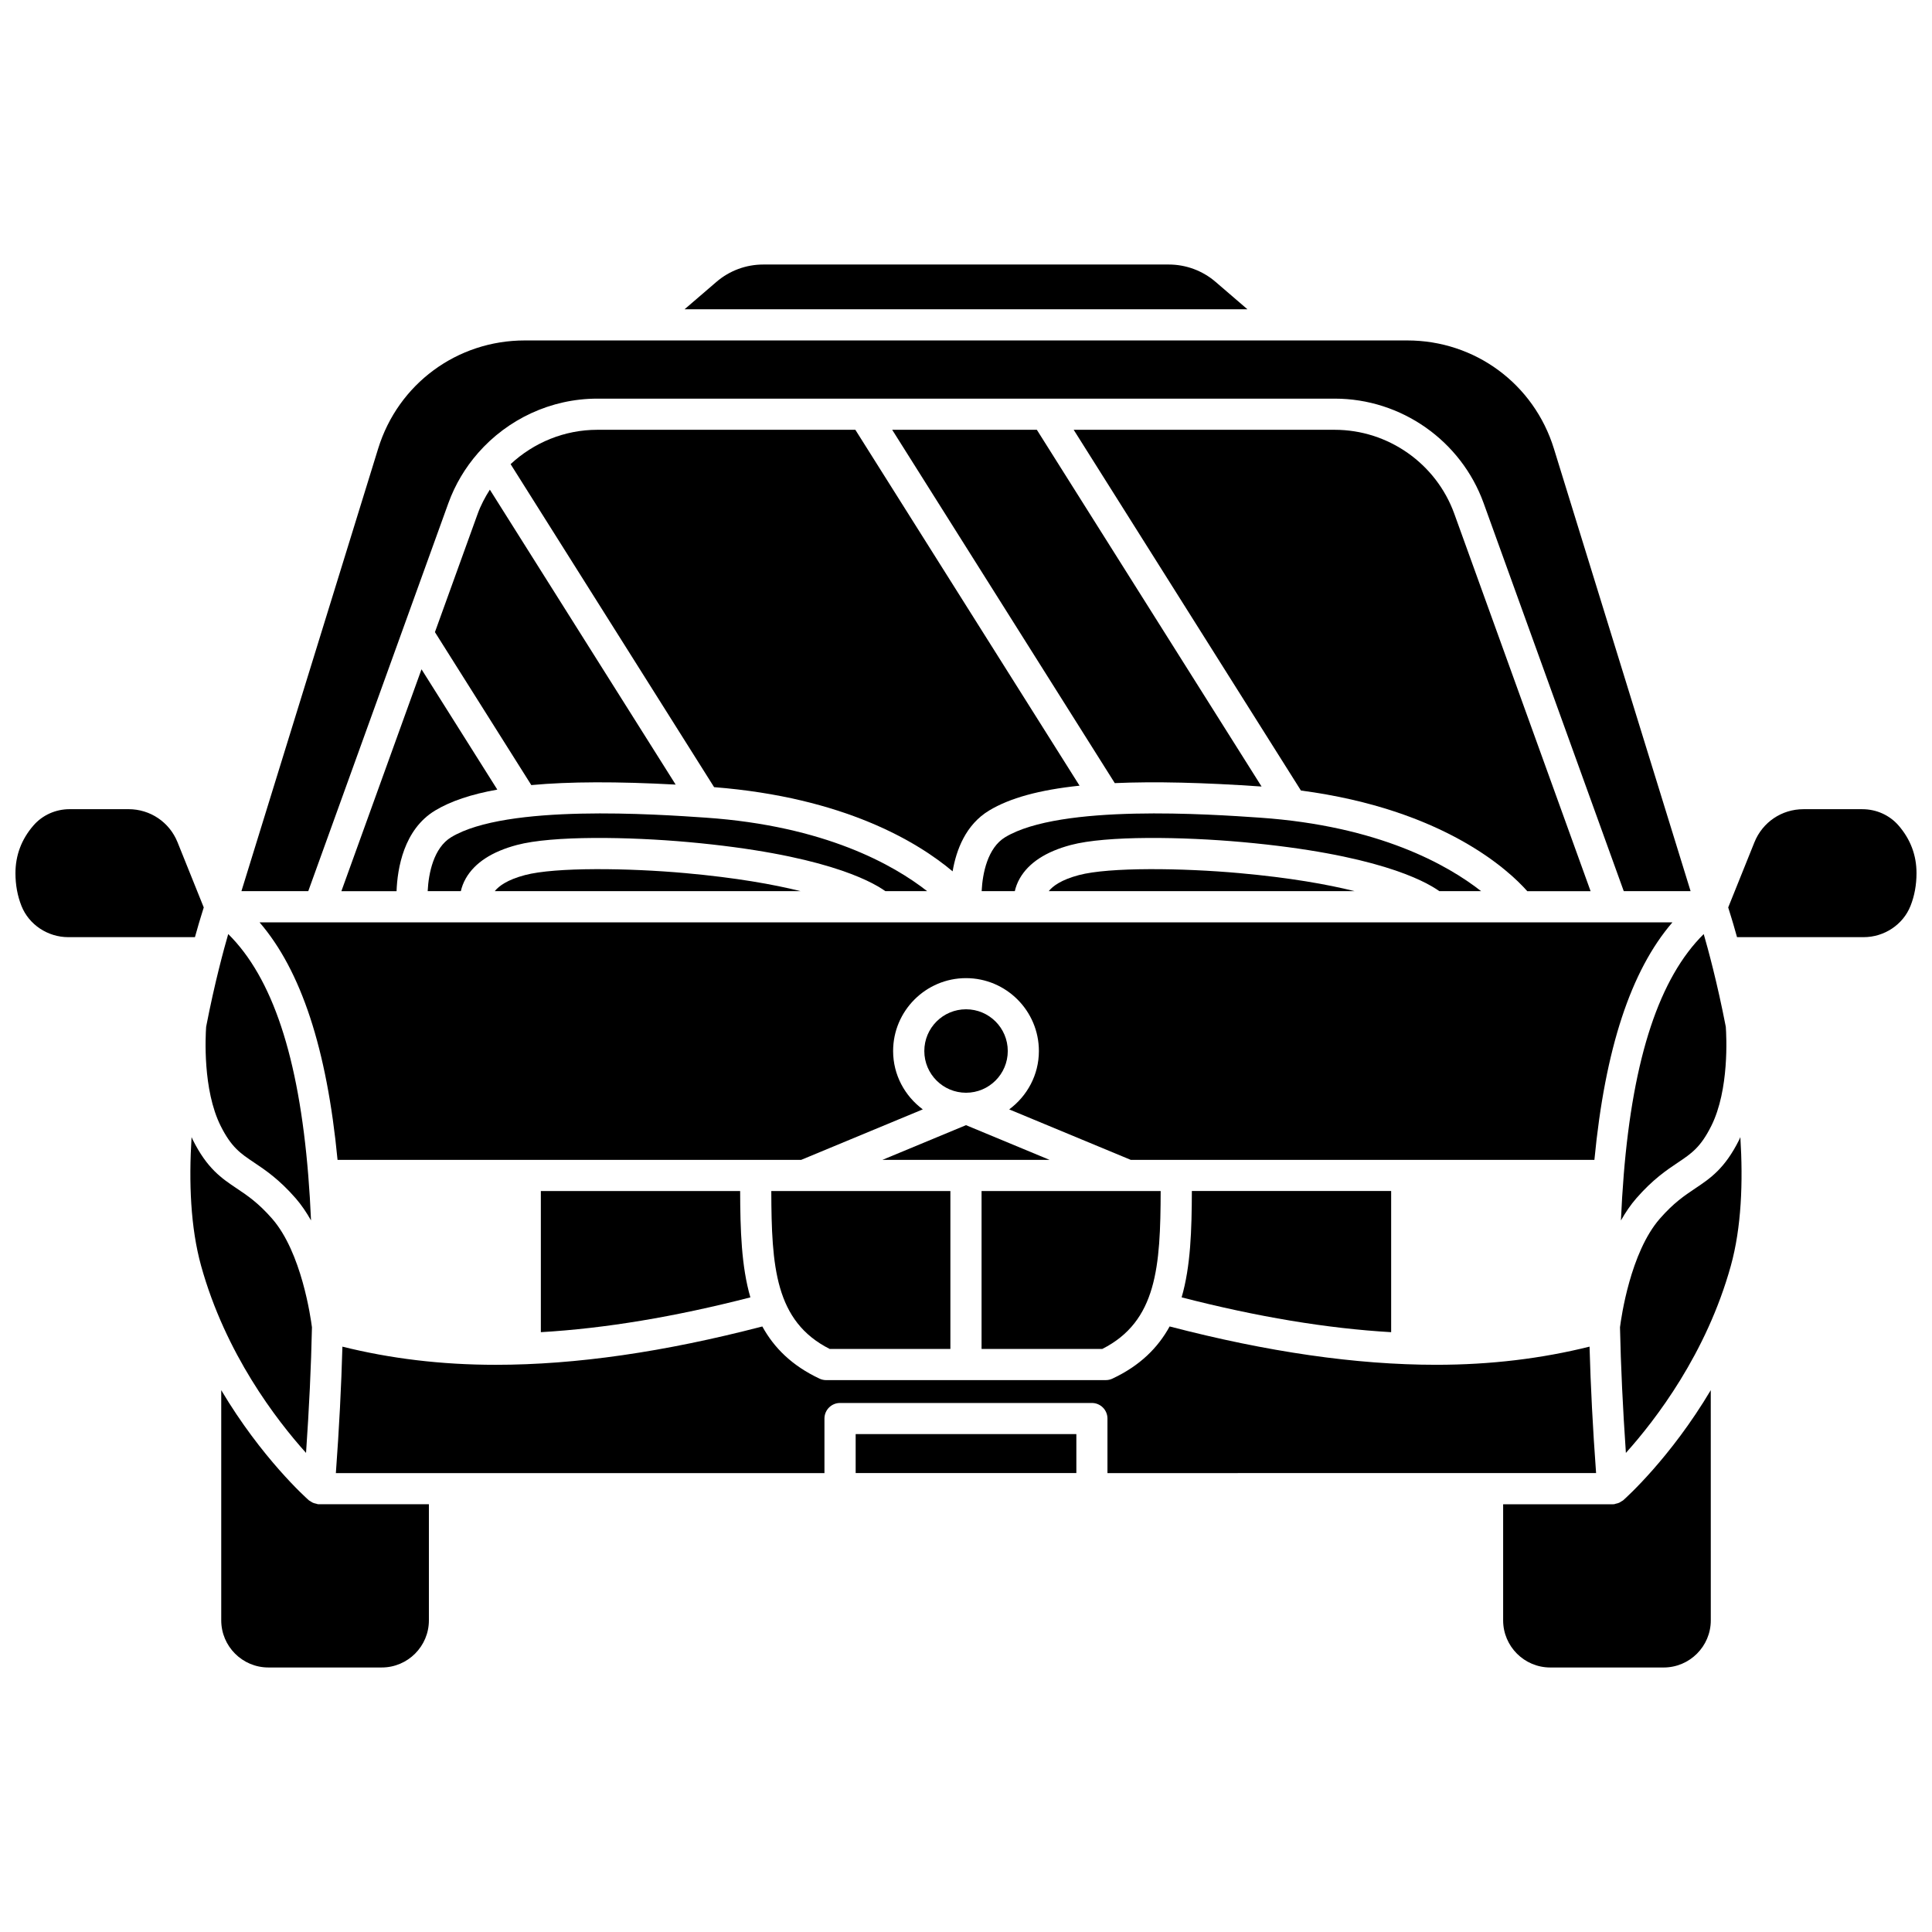 <?xml version="1.0" encoding="UTF-8"?>
<!-- Uploaded to: SVG Repo, www.svgrepo.com, Generator: SVG Repo Mixer Tools -->
<svg width="800px" height="800px" version="1.1" viewBox="144 144 512 512" xmlns="http://www.w3.org/2000/svg">
 <defs>
  <clipPath id="b">
   <path d="m601 358h50.902v35h-50.902z"/>
  </clipPath>
  <clipPath id="a">
   <path d="m148.09 358h49.906v35h-49.906z"/>
  </clipPath>
 </defs>
 <path d="m287.33 497.04c17.023-0.992 35.473-4.062 55.527-9.223-2.391-8.242-2.676-17.852-2.711-28.184h-52.816z"/>
 <path d="m451.59 459.64h-8.723-0.012-0.008-38.723v41.852h31.977c14.508-7.32 15.43-21.883 15.488-41.852z"/>
 <path d="m536.52 380.17c-8.902-6.973-27.082-17.289-58.629-19.48-13.066-0.898-52.828-3.668-67.5 5.172-4.656 2.809-6.016 9.562-6.242 14.305h8.785c0.246-1.062 0.645-2.207 1.324-3.391 2.352-4.109 6.902-7.086 13.523-8.844 9.453-2.516 29.645-2.191 45.453-0.77 35.039 3.168 48.125 10.098 52.203 13l11.082-0.004z"/>
 <path d="m429.91 375.91c-4.652 1.234-6.891 2.891-7.984 4.254h81.055c-7.25-1.801-17.098-3.562-30.48-4.773-15.066-1.363-34.531-1.625-42.59 0.52z"/>
 <path d="m380.44 257.9 58.988 93.633c10.602-0.465 23.422-0.164 38.902 0.906l-59.555-94.539z"/>
 <path d="m411.07 422.53c0 6.109-4.953 11.059-11.059 11.059-6.109 0-11.059-4.949-11.059-11.059s4.949-11.059 11.059-11.059c6.106 0 11.059 4.949 11.059 11.059"/>
 <path d="m587.21 388.43h-15.789-0.012-0.012-47.402-0.016-107.09-0.016-0.012-39.68-0.016-107.09-0.016-0.012-57.266c11.008 12.781 17.844 33.484 20.672 62.949h122.86l32.234-13.383c-4.742-3.523-7.863-9.117-7.863-15.465 0-10.648 8.668-19.316 19.316-19.316 10.648 0 19.316 8.668 19.316 19.316 0 6.352-3.121 11.945-7.867 15.469l32.223 13.379h122.86c2.832-29.469 9.668-50.164 20.68-62.949z"/>
 <path d="m302.28 257.9c-8.699 0-16.848 3.402-22.965 9.102l53.93 85.602c34.469 2.719 53.941 14.527 63.207 22.312 0.965-5.66 3.461-12.375 9.684-16.125 5.465-3.297 13.289-5.461 23.957-6.578l-59.414-94.312z"/>
 <path d="m574.3 455.51c0 0.012-0.008 0.023-0.008 0.039-0.305 3.812-0.555 7.758-0.73 11.887 1.199-2.106 2.535-4.106 4.074-5.867 4.387-5.031 8.047-7.484 10.992-9.457 3.633-2.434 6.039-4.043 8.875-9.719 4.809-9.609 4.023-23.879 3.852-26.273-2.254-11.688-4.781-20.891-5.852-24.586-11.676 11.543-18.676 32.504-21.211 63.965 0.004-0.004 0.008 0.004 0.008 0.012z"/>
 <path d="m357.09 459.64h-8.688c0.059 19.977 0.98 34.535 15.488 41.852h31.973v-41.852h-38.738-0.035z"/>
 <path d="m400 442.18-22.148 9.195h44.293z"/>
 <path d="m512.67 497.04v-37.41h-52.816c-0.031 10.336-0.316 19.941-2.711 28.184 20.055 5.16 38.504 8.238 55.527 9.227z"/>
 <path d="m548.74 380.17h16.785l-36.121-100.02c-4.809-13.309-17.543-22.25-31.691-22.25h-69.176l60.223 95.598c37.98 5.019 55.254 21.312 59.98 26.668z"/>
 <path d="m370.76 524.05h58.484v10.324h-58.484z"/>
 <path d="m566.98 534.38c-0.875-11.879-1.445-23.031-1.734-33.508-12.637 3.144-26.102 4.812-40.637 4.812-21.258 0-44.703-3.406-70.645-10.16-3.113 5.664-7.848 10.395-15.164 13.828-0.551 0.262-1.148 0.391-1.754 0.391l-74.105 0.004c-0.605 0-1.207-0.133-1.754-0.391-7.316-3.438-12.051-8.164-15.164-13.828-25.938 6.75-49.387 10.16-70.645 10.16-14.531 0-28-1.668-40.637-4.812-0.289 10.477-0.859 21.625-1.734 33.508h129.48v-14.453c0-2.281 1.852-4.129 4.129-4.129h66.742c2.281 0 4.129 1.852 4.129 4.129v14.453z"/>
 <path d="m228.58 542.64c-0.105 0-0.215-0.004-0.32-0.012-0.164-0.012-0.301-0.098-0.457-0.133-0.309-0.062-0.605-0.129-0.891-0.258-0.215-0.094-0.395-0.223-0.59-0.355-0.148-0.098-0.328-0.156-0.461-0.277-0.727-0.637-12.535-11.207-23.23-29.195v61c0 6.883 5.602 12.488 12.488 12.488h30.055c6.883 0 12.488-5.602 12.488-12.488v-30.77h-29.082c0.004 0 0.004 0 0 0z"/>
 <g clip-path="url(#b)">
  <path d="m647.14 362.77c-2.383-2.75-5.879-4.324-9.602-4.324h-15.621c-5.738 0-10.832 3.441-12.977 8.766l-6.949 17.273 0.871 2.824c0.121 0.379 0.672 2.176 1.465 5.047h33.566c5.457 0 10.445-3.324 12.406-8.277 1.059-2.664 1.594-5.582 1.594-8.68 0.008-4.731-1.594-8.98-4.754-12.629z"/>
 </g>
 <path d="m574.14 541.61c-0.137 0.121-0.309 0.176-0.461 0.277-0.195 0.129-0.375 0.258-0.59 0.355-0.285 0.129-0.582 0.195-0.891 0.258-0.16 0.031-0.293 0.121-0.457 0.133-0.105 0.008-0.215 0.012-0.32 0.012h-29.074v30.77c0 6.883 5.602 12.488 12.488 12.488h30.055c6.883 0 12.488-5.602 12.488-12.488l-0.008-61.004c-10.699 17.992-22.504 28.559-23.23 29.199z"/>
 <path d="m226.67 495.75c-0.332-2.586-2.769-19.867-10.535-28.766-3.668-4.203-6.562-6.144-9.367-8.02-4.039-2.703-7.852-5.258-11.668-12.883-0.121-0.238-0.215-0.488-0.332-0.73-0.742 11.91-0.289 23.953 2.527 34.105 6.449 23.246 19.891 40.762 27.809 49.582 0.82-11.836 1.352-22.961 1.566-33.289z"/>
 <path d="m604.89 446.08c-3.816 7.629-7.629 10.18-11.668 12.883-2.805 1.875-5.699 3.816-9.367 8.02-7.789 8.93-10.211 26.172-10.539 28.762 0.215 10.324 0.75 21.453 1.562 33.293 7.918-8.82 21.359-26.34 27.809-49.582 2.816-10.156 3.269-22.195 2.527-34.105-0.109 0.242-0.203 0.496-0.324 0.73z"/>
 <path d="m234.47 380.17h14.621c0.227-5.992 1.887-16.348 10.23-21.379 4.098-2.469 9.531-4.301 16.469-5.539l-20.086-31.883z"/>
 <path d="m389.71 380.17c-8.902-6.973-27.082-17.289-58.629-19.48-13.07-0.898-52.832-3.668-67.5 5.172-4.656 2.809-6.016 9.562-6.242 14.305h8.785c0.246-1.062 0.645-2.207 1.324-3.391 2.352-4.109 6.902-7.086 13.523-8.844 9.453-2.516 29.645-2.191 45.453-0.77 35.039 3.168 48.125 10.098 52.203 13l11.082-0.004z"/>
 <path d="m270.59 280.16-11.328 31.359 25.539 40.535c10.117-0.938 22.73-0.965 38.254-0.129l-49.242-78.164c-1.266 2.008-2.398 4.109-3.223 6.398z"/>
 <path d="m283.1 375.91c-4.652 1.234-6.891 2.891-7.984 4.254h81.055c-7.25-1.801-17.098-3.562-30.48-4.773-15.066-1.363-34.527-1.625-42.59 0.52z"/>
 <g clip-path="url(#a)">
  <path d="m197.13 387.29 0.867-2.812-6.949-17.277c-2.144-5.324-7.234-8.762-12.977-8.762h-15.613c-3.723 0-7.219 1.578-9.602 4.328-3.16 3.648-4.762 7.898-4.762 12.633 0 3.098 0.535 6.016 1.594 8.68 1.965 4.953 6.949 8.277 12.406 8.277h33.566c0.797-2.883 1.348-4.684 1.469-5.066z"/>
 </g>
 <path d="m466.14 218.7c-3.445-2.965-7.848-4.598-12.398-4.598h-107.48c-4.551 0-8.953 1.633-12.398 4.598l-8.449 7.262h149.17z"/>
 <path d="m211.36 452.1c2.945 1.973 6.606 4.426 10.996 9.457 1.535 1.762 2.875 3.762 4.07 5.867-0.176-4.121-0.426-8.07-0.73-11.879 0-0.012-0.008-0.023-0.008-0.039 0-0.004 0.004-0.008 0.004-0.012-2.535-31.461-9.535-52.422-21.211-63.965-1.074 3.703-3.598 12.906-5.852 24.586-0.168 2.402-0.953 16.664 3.852 26.273 2.84 5.668 5.242 7.281 8.879 9.711z"/>
 <path d="m262.82 277.35c1.797-4.969 4.488-9.434 7.844-13.273 0.02-0.027 0.047-0.051 0.066-0.078 7.824-8.914 19.258-14.355 31.555-14.355h195.44c17.617 0 33.473 11.133 39.457 27.703l37.133 102.82h17.711l-36.23-117.29c-5.293-17.137-20.906-28.656-38.844-28.656h-233.89c-17.938 0-33.547 11.516-38.844 28.656l-36.238 117.29h17.711z"/>
</svg>
